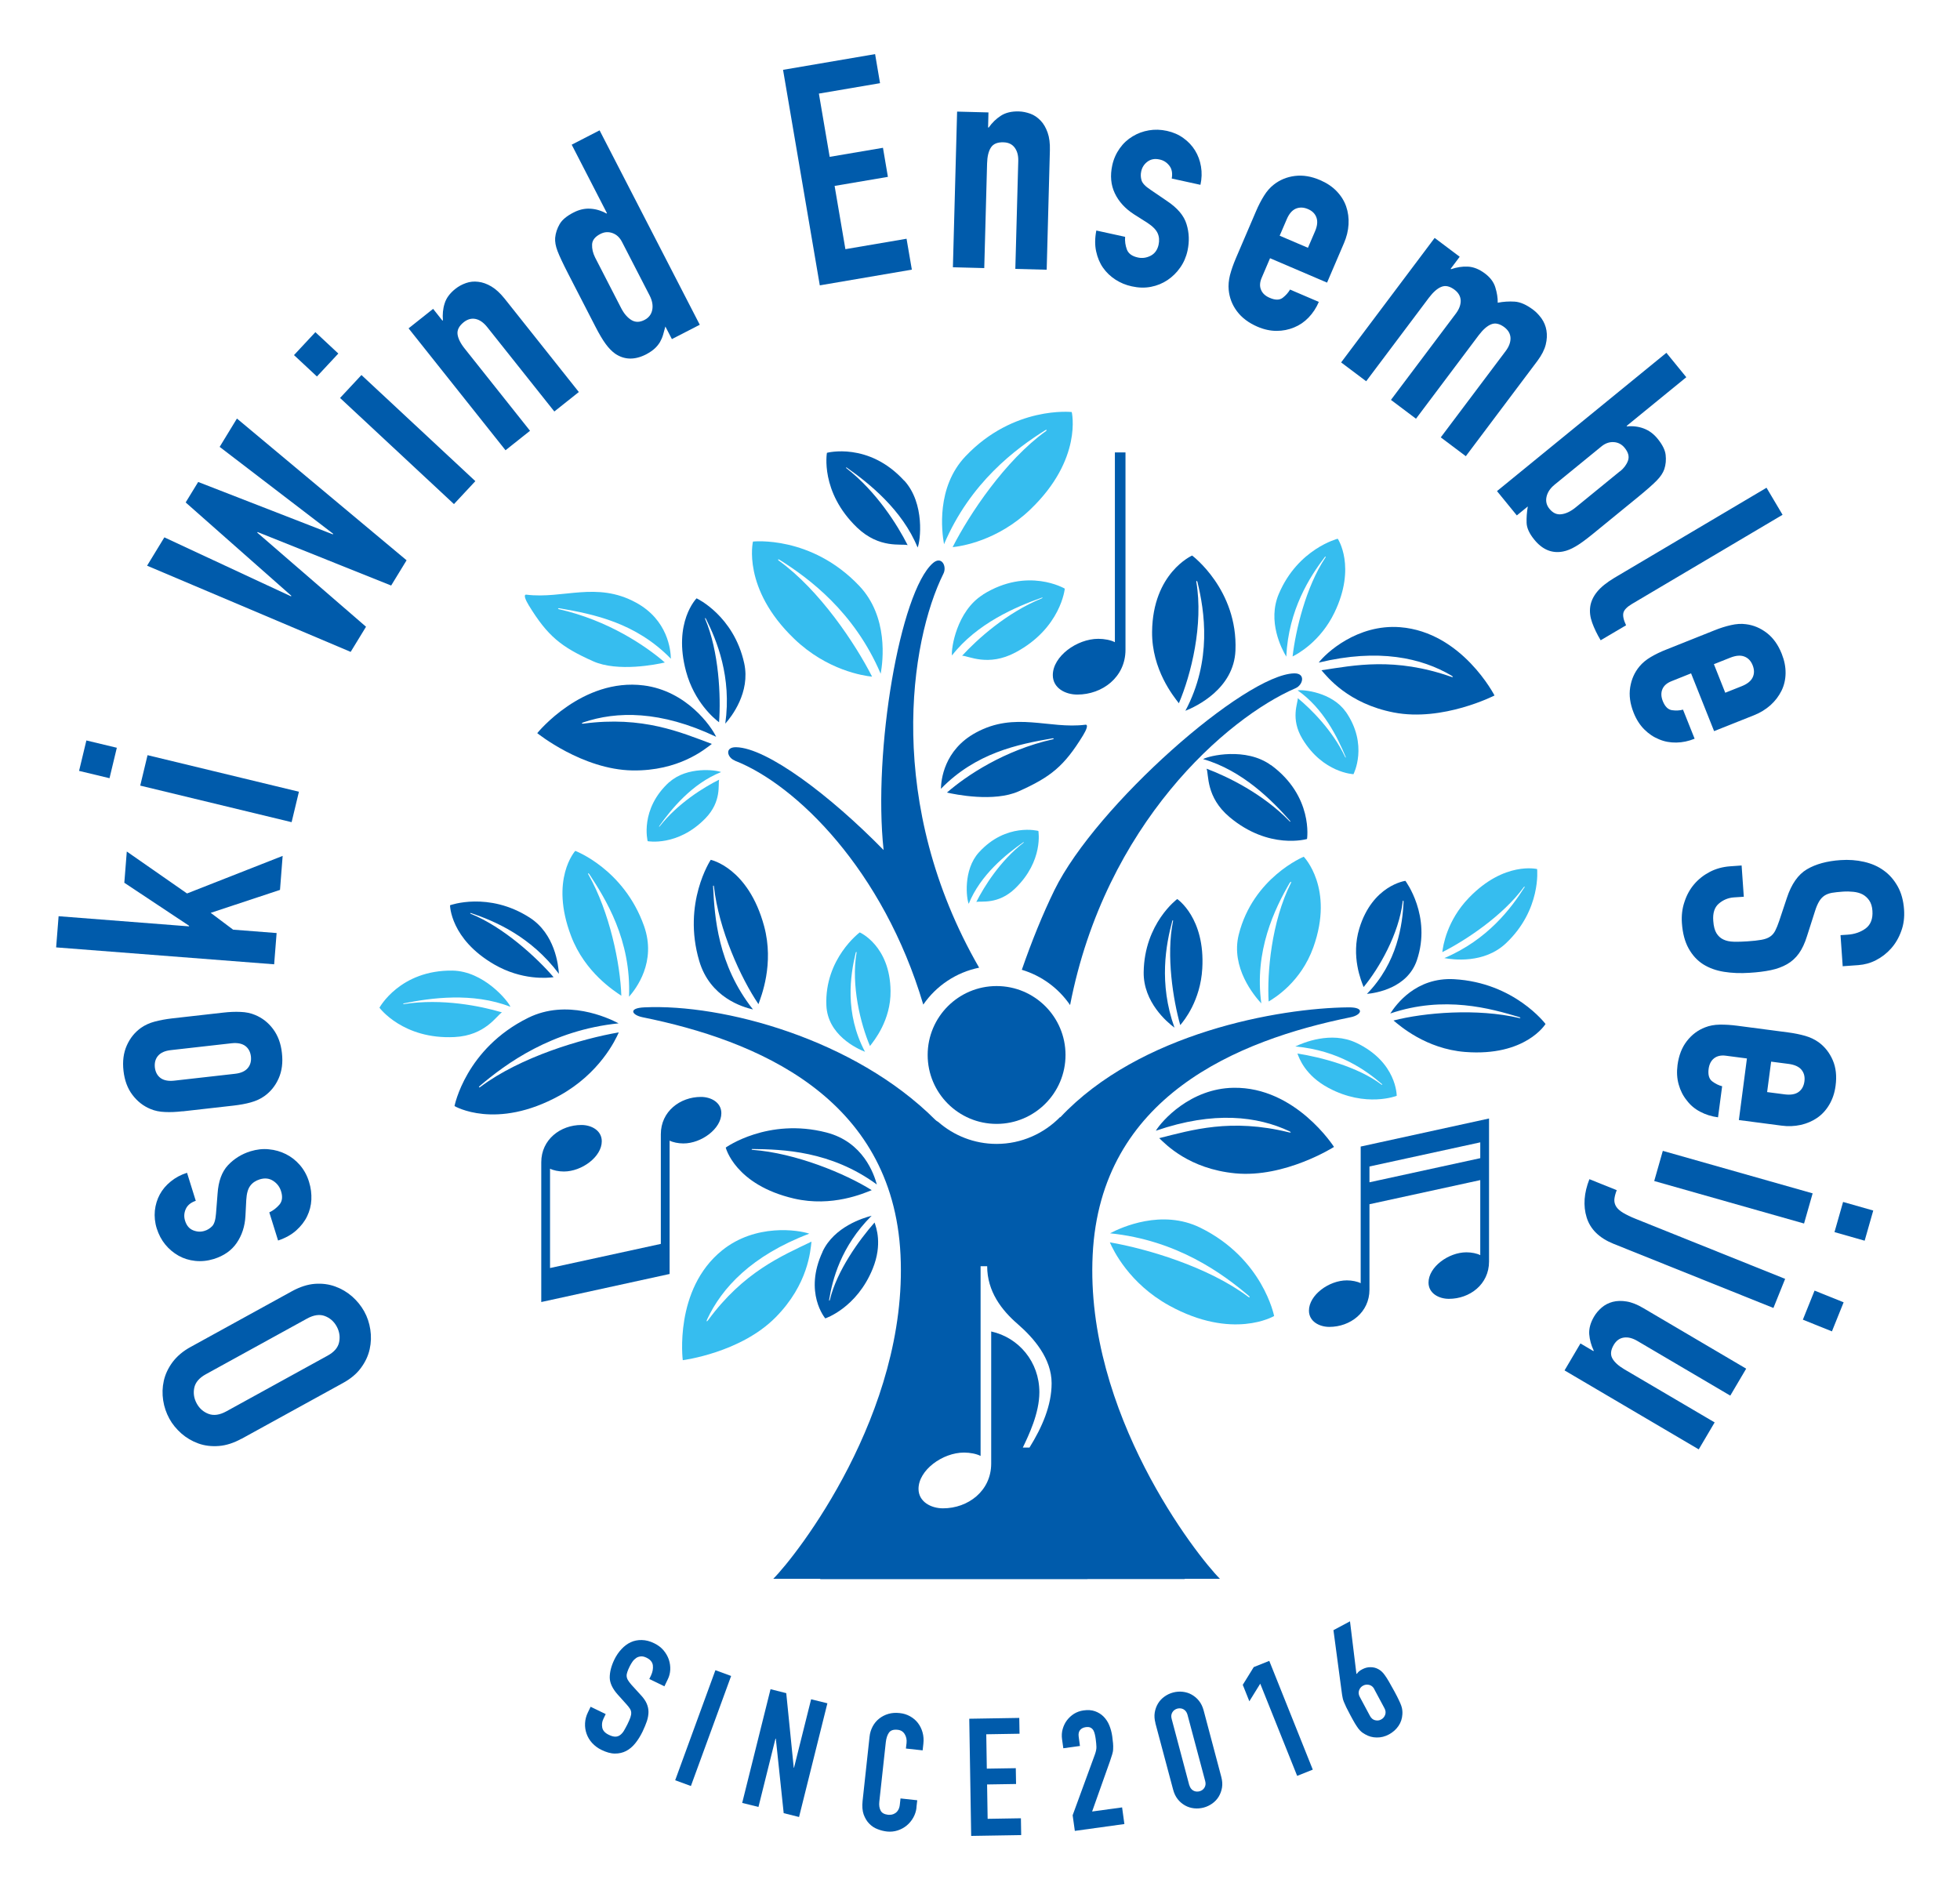 <?xml version="1.0" encoding="UTF-8"?>
<svg id="_レイヤー_1" data-name="レイヤー 1" xmlns="http://www.w3.org/2000/svg" viewBox="0 0 214.41 206.78">
  <defs>
    <style>
      .cls-1 {
        fill: #36bdef;
      }

      .cls-1, .cls-2 {
        stroke-width: 0px;
      }

      .cls-2 {
        fill: #005bab;
      }
    </style>
  </defs>
  <g>
    <path class="cls-1" d="M64.45,95.62c-.08-.12-.17-.1-.09.04,2.34,4.12,3.5,9.82,3.61,13.28-.73-.5-3.98-2.52-5.5-6.54-2.36-6.2.46-9.31.46-9.31,0,0,5.31,1.99,7.52,8.21,1.4,3.94-.88,6.88-1.64,7.75.25-6.24-2.57-10.7-4.36-13.44Z"/>
    <path class="cls-1" d="M114.34,47.07c.15-.09.23-.02.07.1-4.46,3.21-8.37,9.09-10.2,12.69.93-.09,4.93-.69,8.52-4.14,5.74-5.51,4.51-10.64,4.51-10.64,0,0-6.35-.71-11.62,4.84-3.22,3.39-2.6,8.25-2.35,9.62,2.89-6.78,7.86-10.45,11.07-12.47Z"/>
    <path class="cls-1" d="M144.92,60.95c.07-.1.15-.07.07.05-2.14,3.2-3.27,8.01-3.59,10.82.59-.29,3.06-1.65,4.58-4.8,2.42-5.02.36-8.08.36-8.08,0,0-4.34,1.09-6.44,6.02-1.29,3.01.31,6.05.81,6.88.24-5.15,2.6-8.78,4.21-10.89Z"/>
    <path class="cls-1" d="M148.34,114.08c-2.73-1.29-5.81.01-6.64.41,4.74.43,7.77,2.64,9.47,4.11.08.07.03.12-.06.05-2.63-1.97-6.66-2.99-9.18-3.39.19.5.82,2.38,3.39,3.76,4.1,2.2,7.47.87,7.47.87,0,0,.04-3.69-4.44-5.81Z"/>
    <path class="cls-1" d="M141.12,96.56c.08-.14.18-.11.1.04-2.14,4.26-2.62,9.85-2.44,12.97.66-.39,3.53-2.13,4.89-5.93,2.32-6.47-1.05-9.91-1.05-9.91,0,0-5.54,2.27-7.11,8.52-.9,3.6,1.69,6.69,2.47,7.53-.79-5.72,1.45-10.35,3.13-13.23Z"/>
    <path class="cls-1" d="M147.2,77.86c-1.49-2.14-4.69-2.44-5.25-2.33,2.82,1.96,4.38,5.17,5.25,7.26.04.1,0,.14-.05.03-1.38-2.92-3.73-5.24-5.18-6.44.03.52-.84,2.24.51,4.47,2.25,3.72,5.58,3.85,5.58,3.85,0,0,1.68-3.22-.86-6.86Z"/>
    <path class="cls-1" d="M73.24,85.56c1.94-1.74,5.12-1.32,5.64-1.09-3.19,1.27-5.44,4.05-6.75,5.89-.06.09-.03.13.04.04,2-2.53,4.81-4.26,6.5-5.1-.15.5.31,2.37-1.51,4.24-3.03,3.11-6.31,2.49-6.31,2.49,0,0-.91-3.51,2.39-6.49Z"/>
    <path class="cls-1" d="M57.59,65.06c3.99.5,7.67-1.48,11.97.86,3.51,1.9,3.81,5.21,3.83,6.15-3.83-3.93-8.4-4.87-12.19-5.52-.18-.03-.22.07-.02.11,5.29,1.2,9.41,3.96,11.55,5.82-.86.2-5.14,1.08-7.86-.14-3.5-1.57-4.96-2.74-7.03-6.12-.34-.56-.63-1.21-.24-1.16Z"/>
    <path class="cls-1" d="M136.63,141.79c.13.11.08.21-.07.1-4.39-3.3-11.16-5.29-15.15-5.97.37.86,2.12,4.5,6.48,6.91,6.97,3.84,11.49,1.15,11.49,1.15,0,0-1.21-6.28-8.07-9.66-4.2-2.07-8.65-.04-9.88.61,7.33.75,12.31,4.4,15.2,6.86Z"/>
    <path class="cls-1" d="M94.63,115.08c-2.26-4.25-1.61-8.4-1.02-10.85.03-.11.11-.12.09,0-.61,3.58.44,7.8,1.47,10.21.44-.57,2.29-2.82,2.25-6.02-.05-4.96-3.37-6.41-3.37-6.41,0,0-3.86,2.87-3.65,7.98.13,3.23,3.31,4.72,4.22,5.08Z"/>
    <path class="cls-1" d="M74.69,148.81s-.99-7.74,4.3-12.01c3.67-2.96,8.34-2.24,9.54-1.83-6.31,2.4-9.57,5.93-11.18,9.39-.09.2-.04.29.1.09,3.89-5.3,8.05-7.03,11.32-8.61-.11.96-.34,4.66-3.92,8.28-3.84,3.89-10.15,4.69-10.15,4.69Z"/>
    <path class="cls-1" d="M85.27,61.24c-.15-.09-.23-.02-.07.1,4.46,3.21,8.37,9.09,10.2,12.69-.93-.09-4.93-.69-8.52-4.14-5.74-5.51-4.51-10.64-4.51-10.64,0,0,6.35-.71,11.62,4.84,3.22,3.39,2.6,8.25,2.35,9.62-2.89-6.78-7.86-10.45-11.07-12.47Z"/>
    <path class="cls-1" d="M166.76,97.11c.07-.1.01-.16-.07-.05-2.26,3.11-6.38,5.84-8.91,7.11.07-.65.49-3.45,2.92-5.96,3.87-4.01,7.45-3.13,7.45-3.13,0,0,.48,4.45-3.41,8.12-2.38,2.25-5.78,1.8-6.74,1.62,4.75-2.01,7.33-5.48,8.75-7.72Z"/>
    <path class="cls-1" d="M49.51,106.19c3.39.06,6.04,3.28,6.33,3.96-4.16-1.62-8.76-.96-11.64-.38-.13.03-.15.1,0,.08,4.15-.64,8.36.21,10.71.91-.59.35-1.8,2.53-5.19,2.7-5.64.28-8.21-3.21-8.21-3.21,0,0,2.24-4.15,8.02-4.06Z"/>
    <path class="cls-1" d="M107.09,93.25c-1.76,1.93-1.36,5.11-1.12,5.63,1.29-3.18,4.09-5.41,5.94-6.71.09-.06.13-.03.04.04-2.55,1.98-4.29,4.78-5.15,6.47.51-.14,2.37.33,4.25-1.48,3.13-3.01,2.54-6.29,2.54-6.29,0,0-3.51-.94-6.5,2.34Z"/>
    <path class="cls-1" d="M107.53,65.06c-2.88,1.79-3.5,5.92-3.39,6.65,2.74-3.52,7.02-5.33,9.79-6.31.13-.05.18,0,.04.06-3.89,1.59-7.06,4.48-8.72,6.28.68,0,2.84,1.24,5.84-.36,4.98-2.66,5.39-6.98,5.39-6.98,0,0-4.06-2.41-8.96.65Z"/>
  </g>
  <g>
    <g>
      <path class="cls-2" d="M72.68,184.49l-1.65-.8.18-.37c.18-.38.25-.75.21-1.11-.04-.36-.28-.65-.7-.85-.23-.11-.43-.16-.62-.14s-.36.07-.5.17-.28.22-.4.39-.22.34-.32.54c-.11.23-.2.42-.25.59-.06.17-.09.32-.08.46s.05.29.14.44.21.32.38.51l1.02,1.12c.3.32.52.63.65.93s.2.61.2.92-.06.65-.17,1c-.12.35-.28.74-.48,1.16-.24.49-.5.91-.8,1.28-.3.37-.63.65-1,.84s-.77.28-1.22.28c-.45,0-.94-.14-1.47-.4-.4-.19-.74-.45-1.02-.75-.28-.31-.48-.64-.61-1.01-.13-.36-.19-.75-.17-1.15.02-.41.12-.8.31-1.19l.3-.62,1.65.8-.25.52c-.15.3-.19.62-.13.95.06.33.3.6.72.8.28.14.52.2.71.2.2,0,.37-.06.52-.17.15-.11.29-.26.42-.47.12-.21.25-.44.38-.7.15-.3.26-.56.33-.76.07-.21.1-.38.09-.54-.01-.15-.06-.3-.15-.43-.09-.14-.21-.3-.38-.48l-.95-1.06c-.57-.64-.86-1.26-.87-1.85,0-.6.16-1.26.51-1.98.21-.43.47-.81.78-1.14.31-.33.64-.58,1.01-.75.37-.17.77-.25,1.21-.24s.89.12,1.37.36c.41.2.75.46,1.01.77s.46.66.58,1.02c.12.37.17.74.15,1.11-.02.37-.11.72-.27,1.04l-.39.81Z"/>
      <path class="cls-2" d="M78.26,182.73l1.72.63-4.4,12.04-1.72-.63,4.4-12.04Z"/>
      <path class="cls-2" d="M84.3,184.81l1.71.43.82,8.16h.03s1.87-7.49,1.87-7.49l1.78.44-3.1,12.44-1.68-.42-.86-8.15h-.04s-1.86,7.47-1.86,7.47l-1.78-.44,3.1-12.44Z"/>
      <path class="cls-2" d="M100.26,197.75c-.04.39-.16.76-.35,1.1-.19.34-.43.63-.72.87-.29.24-.62.42-.99.54-.37.12-.76.16-1.16.12-.35-.04-.69-.12-1.04-.26-.35-.13-.65-.33-.91-.6-.26-.26-.46-.6-.61-1-.14-.4-.18-.89-.12-1.48l.76-7.01c.04-.42.16-.8.34-1.14.18-.34.42-.63.71-.86.29-.23.63-.41,1.01-.52.38-.11.79-.14,1.23-.09.42.04.8.16,1.14.35.34.19.63.43.86.73.23.3.4.64.51,1.03.11.39.14.81.09,1.25l-.08.72-1.83-.2.07-.61c.04-.36-.03-.68-.2-.96s-.43-.45-.78-.48c-.46-.05-.77.06-.95.32s-.29.61-.34,1.04l-.71,6.51c-.04.37,0,.69.14.96.13.27.41.42.83.47.12.01.25,0,.39-.02.14-.03.27-.08.4-.17.12-.08.23-.2.32-.36.09-.16.15-.36.17-.61l.07-.63,1.83.2-.09.79Z"/>
      <path class="cls-2" d="M106.03,188.04l5.47-.09.03,1.73-3.64.06.06,3.76,3.17-.05.03,1.73-3.17.05.06,3.76,3.64-.06.03,1.84-5.47.09-.21-12.81Z"/>
      <path class="cls-2" d="M117.34,198.6l2.43-6.64c.12-.33.18-.62.17-.85,0-.24-.04-.52-.08-.87-.02-.15-.05-.32-.09-.49s-.09-.32-.16-.44c-.07-.12-.17-.22-.3-.29-.13-.07-.31-.09-.54-.06-.27.04-.48.15-.62.32-.14.18-.19.41-.15.71l.14,1.03-1.82.25-.14-1c-.05-.38-.03-.75.07-1.1.1-.35.25-.67.46-.95.21-.28.47-.52.78-.72.31-.19.66-.32,1.04-.37.48-.07.89-.04,1.26.09.36.13.67.32.94.59.26.27.47.58.62.95s.26.76.32,1.19c.04.31.07.57.09.78s.02.41.01.61c0,.2-.04.39-.1.59-.06.2-.14.45-.24.74l-1.96,5.52,3.28-.45.25,1.82-5.42.75-.24-1.71Z"/>
      <path class="cls-2" d="M126.4,188.53c-.11-.42-.14-.81-.08-1.17s.18-.69.36-.99.42-.55.7-.75c.29-.21.61-.36.95-.45s.7-.12,1.05-.08c.35.04.68.14.98.31.3.17.57.39.8.68.23.29.4.64.51,1.05l1.93,7.27c.11.42.14.81.08,1.17s-.18.69-.36.99-.42.55-.7.75-.6.36-.95.45c-.35.09-.7.12-1.05.08s-.68-.14-.98-.31c-.3-.17-.57-.39-.8-.68-.23-.29-.4-.64-.51-1.06l-1.94-7.27ZM130.11,195.32c.07.25.21.45.41.57s.44.15.69.09c.26-.07.44-.21.56-.42.12-.21.14-.44.07-.7l-1.94-7.27c-.07-.25-.21-.45-.41-.57s-.44-.15-.69-.09c-.25.07-.44.21-.56.42-.12.21-.14.44-.07.7l1.93,7.27Z"/>
      <path class="cls-2" d="M137.87,184.19l-1.2,1.94-.72-1.8,1.2-1.94,1.7-.68,4.76,11.9-1.71.68-4.04-10.09Z"/>
      <path class="cls-2" d="M148.39,183.11l.05.02c.03-.07.09-.15.19-.24s.23-.18.41-.27c.29-.15.59-.23.9-.22.32,0,.6.08.85.22.14.08.26.16.36.26.11.09.22.23.35.41.13.18.28.41.44.69.17.29.37.65.61,1.09.2.37.36.68.47.92.12.24.21.46.27.63.06.18.1.34.11.48.02.14.02.3.01.46-.03.46-.16.88-.42,1.26s-.6.69-1.04.93c-.44.24-.89.35-1.35.34-.45,0-.88-.12-1.27-.35-.15-.08-.28-.17-.39-.26-.11-.09-.22-.21-.34-.36-.11-.15-.24-.34-.38-.57-.14-.23-.3-.53-.5-.9-.19-.35-.34-.64-.45-.87s-.2-.44-.27-.61c-.07-.18-.12-.34-.14-.5-.03-.15-.06-.32-.08-.5l-.91-6.82,1.81-.97.7,5.73ZM150.34,184.8c-.13-.24-.31-.4-.55-.46-.24-.06-.46-.04-.68.08-.21.11-.36.29-.44.52-.08.23-.05.47.08.71l1.12,2.09c.13.24.31.4.55.46s.46.04.67-.08c.21-.11.36-.29.44-.52.08-.23.05-.47-.08-.71l-1.12-2.09Z"/>
    </g>
    <g>
      <path class="cls-2" d="M26.41,157.41c-.84.46-1.67.73-2.48.79-.81.06-1.56-.03-2.24-.28-.69-.25-1.3-.61-1.85-1.09-.54-.48-.99-1.02-1.32-1.63-.33-.61-.56-1.27-.67-1.99-.11-.72-.09-1.43.07-2.15.16-.71.48-1.39.96-2.04.49-.65,1.15-1.21,2-1.67l11.07-6.09c.86-.47,1.7-.74,2.49-.8.8-.06,1.54.04,2.23.29.69.25,1.3.61,1.85,1.09.54.48.98,1.02,1.32,1.63.34.61.56,1.27.67,1.99.11.72.09,1.43-.07,2.15s-.47,1.39-.95,2.04c-.47.65-1.14,1.21-2.01,1.68l-11.07,6.09ZM35.83,148.32c.73-.4,1.15-.89,1.27-1.49.12-.59.03-1.16-.27-1.71-.3-.55-.74-.93-1.3-1.14-.56-.21-1.21-.12-1.94.28l-11.07,6.09c-.73.4-1.15.9-1.27,1.49s-.03,1.16.27,1.71c.3.55.74.93,1.3,1.14.57.21,1.21.12,1.94-.28l11.07-6.09Z"/>
      <path class="cls-2" d="M21.4,131.38c-.55.19-.91.5-1.09.92s-.2.84-.06,1.27c.16.51.45.86.87,1.03.42.17.84.2,1.27.06.3-.09.57-.26.81-.5.24-.24.38-.71.43-1.4l.17-2.16c.09-1.37.47-2.4,1.14-3.12.67-.71,1.49-1.22,2.45-1.52.69-.21,1.36-.29,2.02-.22.67.06,1.29.24,1.87.53.58.29,1.09.69,1.54,1.21.44.52.78,1.13.99,1.84.2.64.28,1.29.25,1.93-.03.64-.19,1.25-.46,1.81-.27.57-.67,1.08-1.19,1.55-.52.47-1.19.84-1.99,1.11l-.96-3.08c.43-.2.8-.49,1.11-.85.31-.37.37-.86.17-1.48-.15-.47-.43-.84-.86-1.12-.43-.28-.92-.33-1.47-.16-.45.14-.8.38-1.04.71-.25.33-.39.85-.43,1.54l-.09,1.75c-.06,1.15-.39,2.13-.96,2.96s-1.41,1.41-2.5,1.75c-.68.21-1.36.28-2.03.21s-1.28-.26-1.83-.57c-.55-.31-1.04-.72-1.45-1.22-.41-.5-.72-1.09-.93-1.75-.21-.66-.27-1.32-.21-1.96.07-.64.25-1.23.54-1.77.29-.54.69-1.01,1.21-1.43.52-.42,1.1-.73,1.77-.94l.96,3.08Z"/>
      <path class="cls-2" d="M19.97,121.58c-.69.08-1.33.11-1.92.08-.59-.02-1.12-.13-1.59-.33-.78-.32-1.43-.83-1.97-1.54s-.86-1.58-.98-2.63c-.12-1.05,0-1.97.36-2.78.36-.81.88-1.45,1.57-1.94.42-.29.91-.52,1.48-.67.57-.15,1.2-.27,1.89-.35l5.58-.63c.69-.08,1.33-.11,1.92-.08.59.02,1.12.13,1.59.33.78.32,1.44.83,1.97,1.54s.86,1.58.97,2.63c.12,1.05,0,1.97-.36,2.78-.36.81-.88,1.45-1.57,1.94-.42.3-.91.52-1.48.68s-1.2.27-1.89.35l-5.57.63ZM25.7,117.48c.65-.07,1.11-.28,1.4-.62.29-.34.4-.76.35-1.27-.06-.51-.27-.9-.62-1.16-.36-.26-.86-.36-1.5-.29l-6.64.75c-.64.07-1.11.28-1.4.62-.29.34-.4.76-.35,1.27.06.51.27.9.62,1.16s.86.36,1.5.29l6.64-.75Z"/>
      <path class="cls-2" d="M6.14,103.66l.27-3.42,14.27,1.11v-.07s-7.08-4.7-7.08-4.7l.27-3.42,6.59,4.59,10.46-4.11-.29,3.72-7.58,2.51,2.45,1.84,4.76.37-.27,3.42-23.85-1.85Z"/>
      <path class="cls-2" d="M8.65,84.34l.8-3.33,3.33.8-.8,3.33-3.33-.8ZM15.34,85.95l.8-3.33,16.56,4-.8,3.33-16.56-4Z"/>
      <path class="cls-2" d="M44.47,61.31l-1.68,2.75-14.61-5.85-.04.06,11.9,10.3-1.68,2.75-22.27-9.43,1.89-3.1,13.85,6.45.04-.06-11.56-10.21,1.37-2.24,14.73,5.73.04-.06-12.42-9.51,1.89-3.1,18.56,15.51Z"/>
      <path class="cls-2" d="M32.16,38.85l2.34-2.51,2.51,2.34-2.34,2.51-2.51-2.34ZM37.2,43.54l2.34-2.51,12.46,11.61-2.34,2.51-12.46-11.61Z"/>
      <path class="cls-2" d="M44.7,35.92l2.68-2.13,1.02,1.29.05-.04c-.05-.64,0-1.26.19-1.84.18-.59.57-1.12,1.19-1.61.33-.26.71-.47,1.14-.62.42-.15.87-.2,1.34-.14.47.05.95.22,1.44.51.49.29.96.73,1.44,1.32l8.13,10.23-2.68,2.13-7.34-9.23c-.39-.49-.81-.79-1.26-.89-.45-.1-.89.02-1.31.35-.51.41-.73.84-.68,1.31.06.47.32,1,.8,1.6l7.13,8.97-2.68,2.13-10.6-13.33Z"/>
      <path class="cls-2" d="M72.79,35.71c-.09.32-.17.62-.25.91-.08.28-.2.55-.34.8-.15.25-.34.49-.58.71-.24.22-.55.43-.92.63-1.26.65-2.39.62-3.4-.06-.35-.25-.7-.6-1.03-1.05-.34-.46-.72-1.1-1.15-1.94l-2.97-5.77c-.56-1.09-.95-1.92-1.16-2.47-.21-.55-.29-1.03-.26-1.45.05-.53.22-1.03.49-1.5.27-.47.78-.89,1.52-1.27.6-.31,1.2-.45,1.8-.42.61.03,1.21.2,1.8.53l.06-.03-3.86-7.5,3.05-1.57,10.96,21.27-3.05,1.57-.71-1.37ZM67.95,33.71c.32.62.7,1.05,1.13,1.31s.91.25,1.43-.02c.46-.24.74-.6.84-1.09.1-.49,0-1.02-.28-1.57l-3.03-5.88c-.25-.48-.59-.8-1.04-.96-.45-.16-.89-.13-1.33.1-.58.3-.88.68-.9,1.15s.09.94.33,1.42l2.86,5.56Z"/>
      <path class="cls-2" d="M85.66,7.64l10.07-1.72.54,3.18-6.69,1.14,1.18,6.92,5.83-.99.54,3.18-5.83.99,1.18,6.92,6.69-1.14.58,3.38-10.07,1.72-4.02-23.58Z"/>
      <path class="cls-2" d="M104.7,12.21l3.43.09-.04,1.65h.07c.37-.53.82-.96,1.33-1.29.51-.33,1.16-.49,1.95-.47.43.01.85.1,1.27.25s.79.41,1.12.75c.33.34.58.78.77,1.31.19.53.27,1.18.25,1.94l-.35,13.07-3.43-.09.32-11.79c.02-.63-.12-1.12-.4-1.49-.28-.37-.69-.56-1.23-.57-.65-.02-1.1.17-1.36.57-.26.4-.4.98-.42,1.74l-.31,11.45-3.43-.09.46-17.03Z"/>
      <path class="cls-2" d="M128.18,19.53c.1-.57.02-1.04-.26-1.4-.28-.36-.63-.59-1.07-.68-.53-.12-.97-.03-1.33.24s-.59.63-.68,1.07c-.07.31-.06.62.03.95.09.33.42.68,1,1.06l1.79,1.22c1.14.76,1.86,1.6,2.14,2.54.29.94.32,1.89.11,2.88-.15.7-.42,1.32-.81,1.87-.38.55-.85,1-1.38,1.36-.54.36-1.14.61-1.81.74s-1.37.11-2.09-.05c-.66-.14-1.26-.39-1.8-.74-.54-.35-.99-.78-1.35-1.29-.36-.51-.61-1.11-.76-1.8-.15-.69-.14-1.45.02-2.28l3.15.69c-.04.47.03.94.19,1.38.17.45.56.74,1.2.88.48.11.95.04,1.4-.19.45-.23.74-.63.87-1.2.1-.46.07-.88-.1-1.26-.17-.38-.54-.76-1.12-1.14l-1.48-.94c-.96-.62-1.66-1.39-2.09-2.3-.43-.91-.52-1.92-.28-3.04.15-.7.43-1.32.82-1.87s.86-.98,1.41-1.31c.54-.33,1.13-.55,1.78-.66.64-.11,1.3-.09,1.98.06.68.15,1.28.41,1.8.79.53.38.95.83,1.27,1.35.32.52.54,1.1.65,1.76.11.65.09,1.32-.06,2l-3.15-.69Z"/>
      <path class="cls-2" d="M138.93,28.26l-.91,2.13c-.21.49-.24.93-.07,1.32.16.39.48.68.96.88.6.26,1.07.25,1.41-.01.35-.27.61-.57.8-.9l3.15,1.35c-.28.66-.66,1.23-1.12,1.71-.46.48-.99.84-1.58,1.08-.6.25-1.24.38-1.92.38s-1.38-.15-2.1-.46c-.97-.42-1.71-.98-2.24-1.69s-.82-1.49-.9-2.33c-.05-.51,0-1.05.14-1.62.15-.57.36-1.17.63-1.81l2.21-5.16c.27-.64.57-1.21.88-1.71.31-.5.67-.91,1.07-1.22.66-.52,1.43-.84,2.31-.95s1.8.04,2.77.46c.72.31,1.32.71,1.8,1.21.48.5.83,1.06,1.04,1.67s.3,1.27.26,1.96c-.04.69-.21,1.38-.5,2.05l-1.85,4.32-6.24-2.67ZM139.99,25.79l3.09,1.32.77-1.79c.26-.6.31-1.1.16-1.52-.15-.42-.46-.73-.94-.93-.47-.2-.91-.21-1.32-.04-.41.18-.74.57-.99,1.16l-.77,1.79Z"/>
      <path class="cls-2" d="M156.94,26.03l2.74,2.06-.99,1.32.05.04c.61-.21,1.22-.31,1.83-.28.61.03,1.23.27,1.86.74.59.44.98.96,1.15,1.54.18.58.27,1.14.26,1.67.62-.12,1.24-.16,1.86-.12.61.04,1.29.34,2.02.89.34.25.64.58.92.96.27.39.45.82.53,1.3.08.48.06,1-.08,1.56-.14.56-.44,1.14-.89,1.75l-7.85,10.45-2.74-2.06,7.09-9.43c.38-.5.55-.98.54-1.44-.02-.46-.24-.85-.67-1.18-.52-.39-1-.5-1.44-.32-.44.17-.89.57-1.35,1.17l-6.88,9.16-2.74-2.06,7.09-9.43c.38-.5.55-.98.54-1.44-.02-.46-.24-.85-.67-1.18-.52-.39-1-.5-1.44-.32-.44.17-.89.57-1.35,1.17l-6.88,9.16-2.74-2.06,10.23-13.62Z"/>
      <path class="cls-2" d="M182.3,38.61l2.17,2.66-6.53,5.33.04.05c.67-.06,1.3.02,1.86.24.57.22,1.06.58,1.49,1.11.52.64.82,1.23.88,1.77s.02,1.06-.15,1.57c-.14.4-.41.81-.82,1.23-.41.42-1.09,1.02-2.04,1.8l-5.02,4.1c-.73.59-1.34,1.04-1.83,1.32-.49.29-.95.47-1.37.55-1.2.23-2.25-.2-3.14-1.3-.54-.66-.82-1.27-.84-1.83s.02-1.16.13-1.8l-1.2.98-2.17-2.66,18.53-15.13ZM177.22,51.57c.42-.34.71-.73.87-1.17.16-.44.04-.91-.37-1.41-.31-.38-.71-.59-1.18-.62-.47-.03-.92.12-1.34.46l-5.13,4.19c-.49.4-.78.84-.89,1.33s0,.94.33,1.33c.37.45.8.65,1.3.58.5-.06,1.02-.31,1.56-.75l4.84-3.95Z"/>
      <path class="cls-2" d="M193.25,53.37l1.75,2.95-16.45,9.74c-.56.33-.88.66-.96.98s.01.78.29,1.37l-2.78,1.64c-.4-.67-.71-1.32-.93-1.93-.22-.61-.29-1.19-.21-1.75.08-.55.32-1.09.74-1.61.42-.52,1.05-1.03,1.9-1.54l16.65-9.86Z"/>
      <path class="cls-2" d="M184.99,73.67l-2.15.86c-.5.2-.83.49-.99.88s-.14.82.05,1.3c.24.6.58.93,1.01.99.43.06.83.04,1.2-.06l1.27,3.18c-.67.27-1.33.41-2,.42s-1.29-.1-1.88-.35c-.6-.24-1.14-.6-1.63-1.09-.48-.48-.87-1.09-1.16-1.82-.39-.98-.52-1.9-.38-2.78s.47-1.63,1.01-2.28c.32-.39.74-.74,1.25-1.04s1.08-.58,1.73-.83l5.21-2.08c.64-.26,1.25-.45,1.83-.58.57-.13,1.12-.17,1.62-.1.84.1,1.6.42,2.3.96.7.54,1.24,1.3,1.63,2.28.29.73.43,1.44.42,2.13s-.16,1.33-.45,1.92c-.29.58-.69,1.11-1.2,1.57-.52.46-1.12.83-1.8,1.1l-4.37,1.74-2.51-6.3ZM187.49,72.67l1.24,3.12,1.81-.72c.6-.24,1-.56,1.19-.96s.19-.84,0-1.32c-.19-.48-.49-.8-.91-.96-.41-.16-.92-.12-1.53.12l-1.81.72Z"/>
      <path class="cls-2" d="M201.58,105.73l-.24-3.42.77-.05c.78-.05,1.45-.29,1.99-.69.54-.41.79-1.05.73-1.92-.03-.47-.15-.85-.35-1.14-.2-.29-.45-.51-.73-.66-.29-.15-.62-.24-1-.28-.37-.04-.76-.05-1.16-.02-.47.03-.87.08-1.19.13-.32.06-.59.16-.82.31-.22.15-.42.36-.58.63-.16.27-.32.63-.46,1.09l-.86,2.69c-.24.78-.54,1.42-.89,1.91-.36.5-.79.89-1.3,1.18s-1.1.51-1.77.65c-.68.14-1.45.24-2.32.29-1.01.07-1.95.03-2.82-.11s-1.63-.42-2.28-.83c-.65-.42-1.17-.99-1.58-1.73-.41-.74-.65-1.65-.73-2.75-.06-.83.03-1.61.28-2.34.24-.74.59-1.38,1.06-1.93.47-.55,1.04-1,1.71-1.35s1.41-.55,2.21-.61l1.27-.09.24,3.42-1.07.07c-.62.04-1.18.27-1.65.67-.48.4-.69,1.04-.62,1.91.04.58.16,1.03.35,1.34s.44.54.76.69c.31.15.69.23,1.14.24.45.01.94,0,1.48-.04.63-.04,1.14-.1,1.54-.17.4-.07.72-.19.95-.35.24-.16.42-.38.56-.65.14-.27.28-.62.43-1.06l.84-2.52c.5-1.52,1.23-2.56,2.19-3.13.96-.57,2.19-.91,3.69-1.01.89-.06,1.75,0,2.57.19.82.19,1.54.5,2.15.95.62.44,1.12,1.02,1.52,1.73.4.71.63,1.56.7,2.54.06.85-.04,1.64-.31,2.36-.26.73-.63,1.36-1.11,1.9-.48.54-1.03.96-1.65,1.28s-1.26.49-1.93.54l-1.68.12Z"/>
      <path class="cls-2" d="M191.09,115.8l-2.3-.3c-.53-.07-.96.03-1.29.29-.33.26-.52.65-.59,1.16-.08.64.05,1.1.4,1.36.35.26.71.44,1.08.53l-.45,3.4c-.71-.09-1.36-.3-1.95-.61s-1.08-.72-1.46-1.23c-.41-.5-.71-1.09-.89-1.74-.19-.66-.23-1.37-.13-2.15.14-1.04.48-1.92,1.02-2.61.54-.7,1.21-1.2,1.99-1.5.48-.19,1.01-.29,1.6-.3.59-.01,1.23.03,1.92.12l5.56.73c.69.09,1.32.22,1.88.38.56.16,1.05.4,1.47.7.68.5,1.19,1.15,1.54,1.96.35.81.45,1.74.31,2.79-.1.78-.33,1.46-.68,2.06-.35.6-.79,1.08-1.32,1.45-.54.37-1.14.63-1.81.78-.68.15-1.38.18-2.11.08l-4.66-.61.88-6.73ZM193.75,116.15l-.44,3.33,1.93.25c.64.08,1.15,0,1.51-.26s.57-.64.64-1.15c.07-.51-.04-.94-.32-1.28-.28-.34-.75-.55-1.39-.64l-1.93-.25Z"/>
      <path class="cls-2" d="M198.29,130.56l-.94,3.3-16.39-4.65.94-3.3,16.39,4.65ZM204.92,132.44l-.94,3.3-3.3-.94.94-3.3,3.3.94Z"/>
      <path class="cls-2" d="M195.28,139.92l-1.28,3.18-17.49-7.02c-1.56-.63-2.54-1.59-2.94-2.88-.4-1.29-.29-2.69.3-4.19l2.99,1.2c-.15.38-.23.71-.26,1-.02.29.05.56.2.8.15.24.41.47.76.68.35.21.82.44,1.4.67l16.31,6.55ZM201.68,142.48l-1.28,3.18-3.18-1.28,1.28-3.18,3.18,1.28Z"/>
      <path class="cls-2" d="M171.15,149.93l1.74-2.95,1.42.84.03-.06c-.28-.58-.44-1.18-.49-1.79-.04-.61.13-1.25.53-1.93.22-.37.5-.7.84-.99.34-.29.74-.5,1.2-.62.46-.12.97-.13,1.52-.04.56.09,1.16.33,1.82.72l11.26,6.63-1.74,2.95-10.16-5.98c-.54-.32-1.04-.44-1.49-.37-.46.07-.82.33-1.1.8-.33.56-.38,1.05-.16,1.46s.66.82,1.32,1.21l9.88,5.81-1.74,2.95-14.68-8.64Z"/>
    </g>
    <path class="cls-2" d="M118.73,79.29c-3.99.5-7.67-1.48-11.97.86-3.51,1.9-3.81,5.21-3.83,6.15,3.83-3.93,8.4-4.87,12.19-5.52.18-.03.22.07.02.11-5.29,1.2-9.41,3.96-11.55,5.82.86.2,5.14,1.08,7.86-.14,3.5-1.57,4.96-2.74,7.03-6.12.34-.56.63-1.21.24-1.16Z"/>
    <path class="cls-2" d="M52.47,118.82c-.13.11-.08.21.07.1,4.39-3.3,11.16-5.29,15.15-5.97-.37.86-2.12,4.5-6.48,6.91-6.97,3.84-11.49,1.15-11.49,1.15,0,0,1.21-6.28,8.07-9.66,4.2-2.07,8.65-.04,9.88.61-7.33.75-12.31,4.4-15.2,6.86Z"/>
    <path class="cls-2" d="M149.52,108.75c3.36-3.44,3.91-7.61,4.02-10.12,0-.11-.07-.15-.09-.02-.42,3.6-2.61,7.36-4.28,9.38-.26-.67-1.4-3.35-.47-6.41,1.44-4.74,5.04-5.21,5.04-5.21,0,0,2.89,3.84,1.26,8.68-1.04,3.07-4.5,3.6-5.48,3.69Z"/>
    <path class="cls-2" d="M129.67,77.77c2.94-5.52,2.1-10.92,1.32-14.1-.04-.14-.15-.16-.12,0,.79,4.65-.57,10.14-1.91,13.27-.57-.74-2.97-3.67-2.93-7.82.07-6.45,4.38-8.34,4.38-8.34,0,0,5.01,3.73,4.74,10.38-.17,4.2-4.3,6.14-5.49,6.61Z"/>
    <path class="cls-2" d="M163.5,76.11s-3.55-6.95-10.33-7.49c-4.7-.37-8.15,2.86-8.91,3.87,6.56-1.58,11.25-.51,14.53,1.43.19.11.2.21-.03.13-6.2-2.18-10.61-1.26-14.2-.72.63.72,2.91,3.65,7.91,4.62,5.37,1.04,11.02-1.86,11.02-1.86Z"/>
    <path class="cls-2" d="M166.21,111.28c.14.04.15.14-.01.1-4.61-1.09-10.41-.6-13.76.27.68.56,3.54,3.1,7.83,3.44,6.62.52,8.8-3.06,8.8-3.06,0,0-3.4-4.53-10-4.9-4.18-.23-6.35,2.78-6.98,3.75,5.92-2,10.99-.54,14.12.4Z"/>
    <path class="cls-2" d="M58.78,80.2s4.9-6.07,11.64-5.21c4.68.6,7.39,4.47,7.92,5.62-6.1-2.9-10.9-2.81-14.52-1.58-.21.07-.24.17,0,.14,6.52-.86,10.64.95,14.05,2.22-.77.58-3.6,2.98-8.69,2.9-5.47-.09-10.41-4.08-10.41-4.08Z"/>
    <path class="cls-2" d="M77.22,67.69c-.06-.11-.13-.09-.08.03,1.51,3.54,1.73,8.47,1.52,11.3-.52-.39-2.7-2.19-3.61-5.56-1.45-5.38,1.15-8,1.15-8,0,0,4.06,1.88,5.21,7.1.7,3.2-1.42,5.89-2.07,6.61.72-5.11-.93-9.11-2.12-11.48Z"/>
    <path class="cls-2" d="M98.92,52.58c2.28,2.5,1.77,6.64,1.46,7.32-1.68-4.13-5.32-7.03-7.72-8.72-.11-.08-.17-.04-.06.05,3.31,2.58,5.58,6.22,6.69,8.41-.66-.19-3.07.43-5.53-1.92-4.07-3.91-3.3-8.18-3.3-8.18,0,0,4.56-1.22,8.45,3.05Z"/>
    <path class="cls-2" d="M78,97.01c0-.15.08-.18.1-.02.52,4.71,2.93,10.01,4.87,12.87.29-.83,1.74-4.38.62-8.53-1.73-6.41-5.84-7.26-5.84-7.26,0,0-3.13,4.72-1.26,11.06,1.18,4.01,4.75,5.05,5.88,5.31-3.87-4.91-4.2-10.17-4.36-13.43Z"/>
    <path class="cls-2" d="M51.54,99.9c-.12-.04-.16.03-.03.08,3.57,1.44,7.2,4.78,9.05,6.93-.65.09-3.46.36-6.49-1.39-4.82-2.79-4.84-6.48-4.84-6.48,0,0,4.2-1.54,8.71,1.35,2.76,1.77,3.14,5.17,3.2,6.15-3.09-4.13-7.09-5.79-9.6-6.64Z"/>
    <path class="cls-2" d="M82.35,125.7c-.15,0-.18.09-.02.1,4.72.36,10.11,2.58,13.03,4.41-.82.32-4.31,1.89-8.5.92-6.46-1.5-7.47-5.58-7.47-5.58,0,0,4.61-3.3,11.01-1.65,4.05,1.04,5.21,4.57,5.52,5.69-5.04-3.69-10.31-3.84-13.58-3.88Z"/>
    <path class="cls-2" d="M89.98,136.94c1.28-2.74,4.47-3.7,5.37-3.93-3.37,3.36-4.29,7-4.65,9.21-.02.1.05.11.08,0,.76-3.19,3.21-6.56,4.89-8.47.17.51.89,2.36-.2,5.05-1.75,4.31-5.19,5.44-5.19,5.44,0,0-2.39-2.81-.29-7.3Z"/>
    <path class="cls-2" d="M145.93,125.48s-4.19-6.58-10.99-6.47c-4.72.07-7.85,3.62-8.5,4.7,6.38-2.2,11.15-1.57,14.6.05.2.09.22.19-.02.13-6.38-1.58-10.68-.25-14.21.63.7.66,3.24,3.36,8.32,3.85,5.44.52,10.8-2.89,10.8-2.89Z"/>
    <path class="cls-2" d="M128.24,100.76c.03-.12.11-.12.08.02-.77,3.77.02,8.65.79,11.37.43-.49,2.21-2.69,2.41-6.18.33-5.56-2.74-7.61-2.74-7.61,0,0-3.6,2.66-3.67,8.01-.04,3.28,2.58,5.48,3.37,6.06-1.74-4.86-.93-9.11-.24-11.67Z"/>
    <path class="cls-2" d="M139.04,83.72c-2.73-2-6.79-1.04-7.43-.67,4.29,1.23,7.56,4.53,9.5,6.74.09.1.06.17-.04.06-2.92-3.01-6.78-4.89-9.08-5.75.26.63-.1,3.1,2.51,5.29,4.32,3.63,8.48,2.4,8.48,2.4,0,0,.72-4.66-3.93-8.08Z"/>
    <path class="cls-2" d="M148.85,125.44l14.04-3.07v15.65c0,2.5-2.11,4.08-4.39,4.08-1.1,0-2.23-.6-2.23-1.78,0-1.7,2.18-3.31,4.15-3.31.55,0,1.15.12,1.51.31v-8.21l-12.12,2.64v9.34c0,2.5-2.11,4.08-4.39,4.08-1.1,0-2.23-.6-2.23-1.78,0-1.7,2.18-3.31,4.15-3.31.55,0,1.15.12,1.51.31v-14.95ZM161.93,126.71v-1.73l-12.12,2.64v1.73l12.12-2.64Z"/>
    <path class="cls-2" d="M73.25,139.38l-14.04,3.07v-15.29c0-2.5,2.11-4.08,4.39-4.08,1.1,0,2.23.6,2.23,1.78,0,1.7-2.18,3.31-4.15,3.31-.55,0-1.15-.12-1.51-.31v10.87l12.12-2.64v-12c0-2.5,2.11-4.08,4.39-4.08,1.1,0,2.23.6,2.23,1.78,0,1.7-2.18,3.31-4.15,3.31-.55,0-1.15-.12-1.51-.31v14.59Z"/>
    <path class="cls-2" d="M121.97,49.5h1.15v21.59c0,3-2.53,4.9-5.27,4.9-1.33,0-2.68-.72-2.68-2.13,0-2.04,2.62-3.97,4.98-3.97.66,0,1.38.14,1.81.37v-20.76Z"/>
    <g>
      <g>
        <path class="cls-2" d="M117.06,109.96c3.85-19.84,17.15-31.41,24.67-34.67.81-.35,1.13-1.64-.15-1.62-5.38.11-21.68,14.44-26.23,23.71-1.29,2.64-2.48,5.58-3.57,8.72,2.17.65,4.03,2.03,5.28,3.86Z"/>
        <path class="cls-2" d="M80.38,83.22c6.67,2.6,16.25,11.94,20.62,26.69,1.41-2.05,3.59-3.53,6.11-4.04-10.31-17.89-7.6-35.68-3.9-43.12.39-.79-.2-1.98-1.16-1.14-3.6,3.16-6.56,20.55-5.39,31.39-5.82-5.95-12.76-11.19-16.14-11.25-1.28-.02-.96,1.14-.15,1.45Z"/>
      </g>
      <circle class="cls-2" cx="109.02" cy="115.42" r="7.54"/>
    </g>
    <path class="cls-2" d="M147.53,110.21c-7.61.07-22.87,2.78-31.55,12.04,0-.02,0-.03,0-.05-1.77,1.81-4.23,2.95-6.96,2.95-2.44,0-4.68-.91-6.39-2.41-.11-.06-.21-.12-.32-.23-8.85-8.84-23.22-12.7-31.81-12.3-1.82.08-1.38.84-.22,1.08,12.43,2.51,27.39,8.7,28.23,26,.84,17.3-11.39,32.91-13.92,35.44h5.15s-.02.03-.02.04h29.24s0,0,0-.01h10.65s-.01-.02-.01-.03h3.85c-2.53-2.53-14.77-18.14-13.92-35.44.84-17.3,15.8-23.48,28.23-26,1.16-.23,1.61-1.09-.22-1.08ZM112.64,158.37h-.75c.63-1.32,1.81-3.74,1.81-6.05,0-3.34-2.27-5.99-5.27-6.65v14.45c0,3-2.53,4.9-5.27,4.9-1.32,0-2.68-.72-2.68-2.13,0-2.04,2.62-3.97,4.98-3.97.66,0,1.38.14,1.81.37v-20.76h.72c0,2.76,1.58,4.81,3.34,6.33,1.76,1.53,3.71,3.77,3.71,6.48,0,2.42-1.04,4.81-2.42,7.03Z"/>
  </g>
</svg>